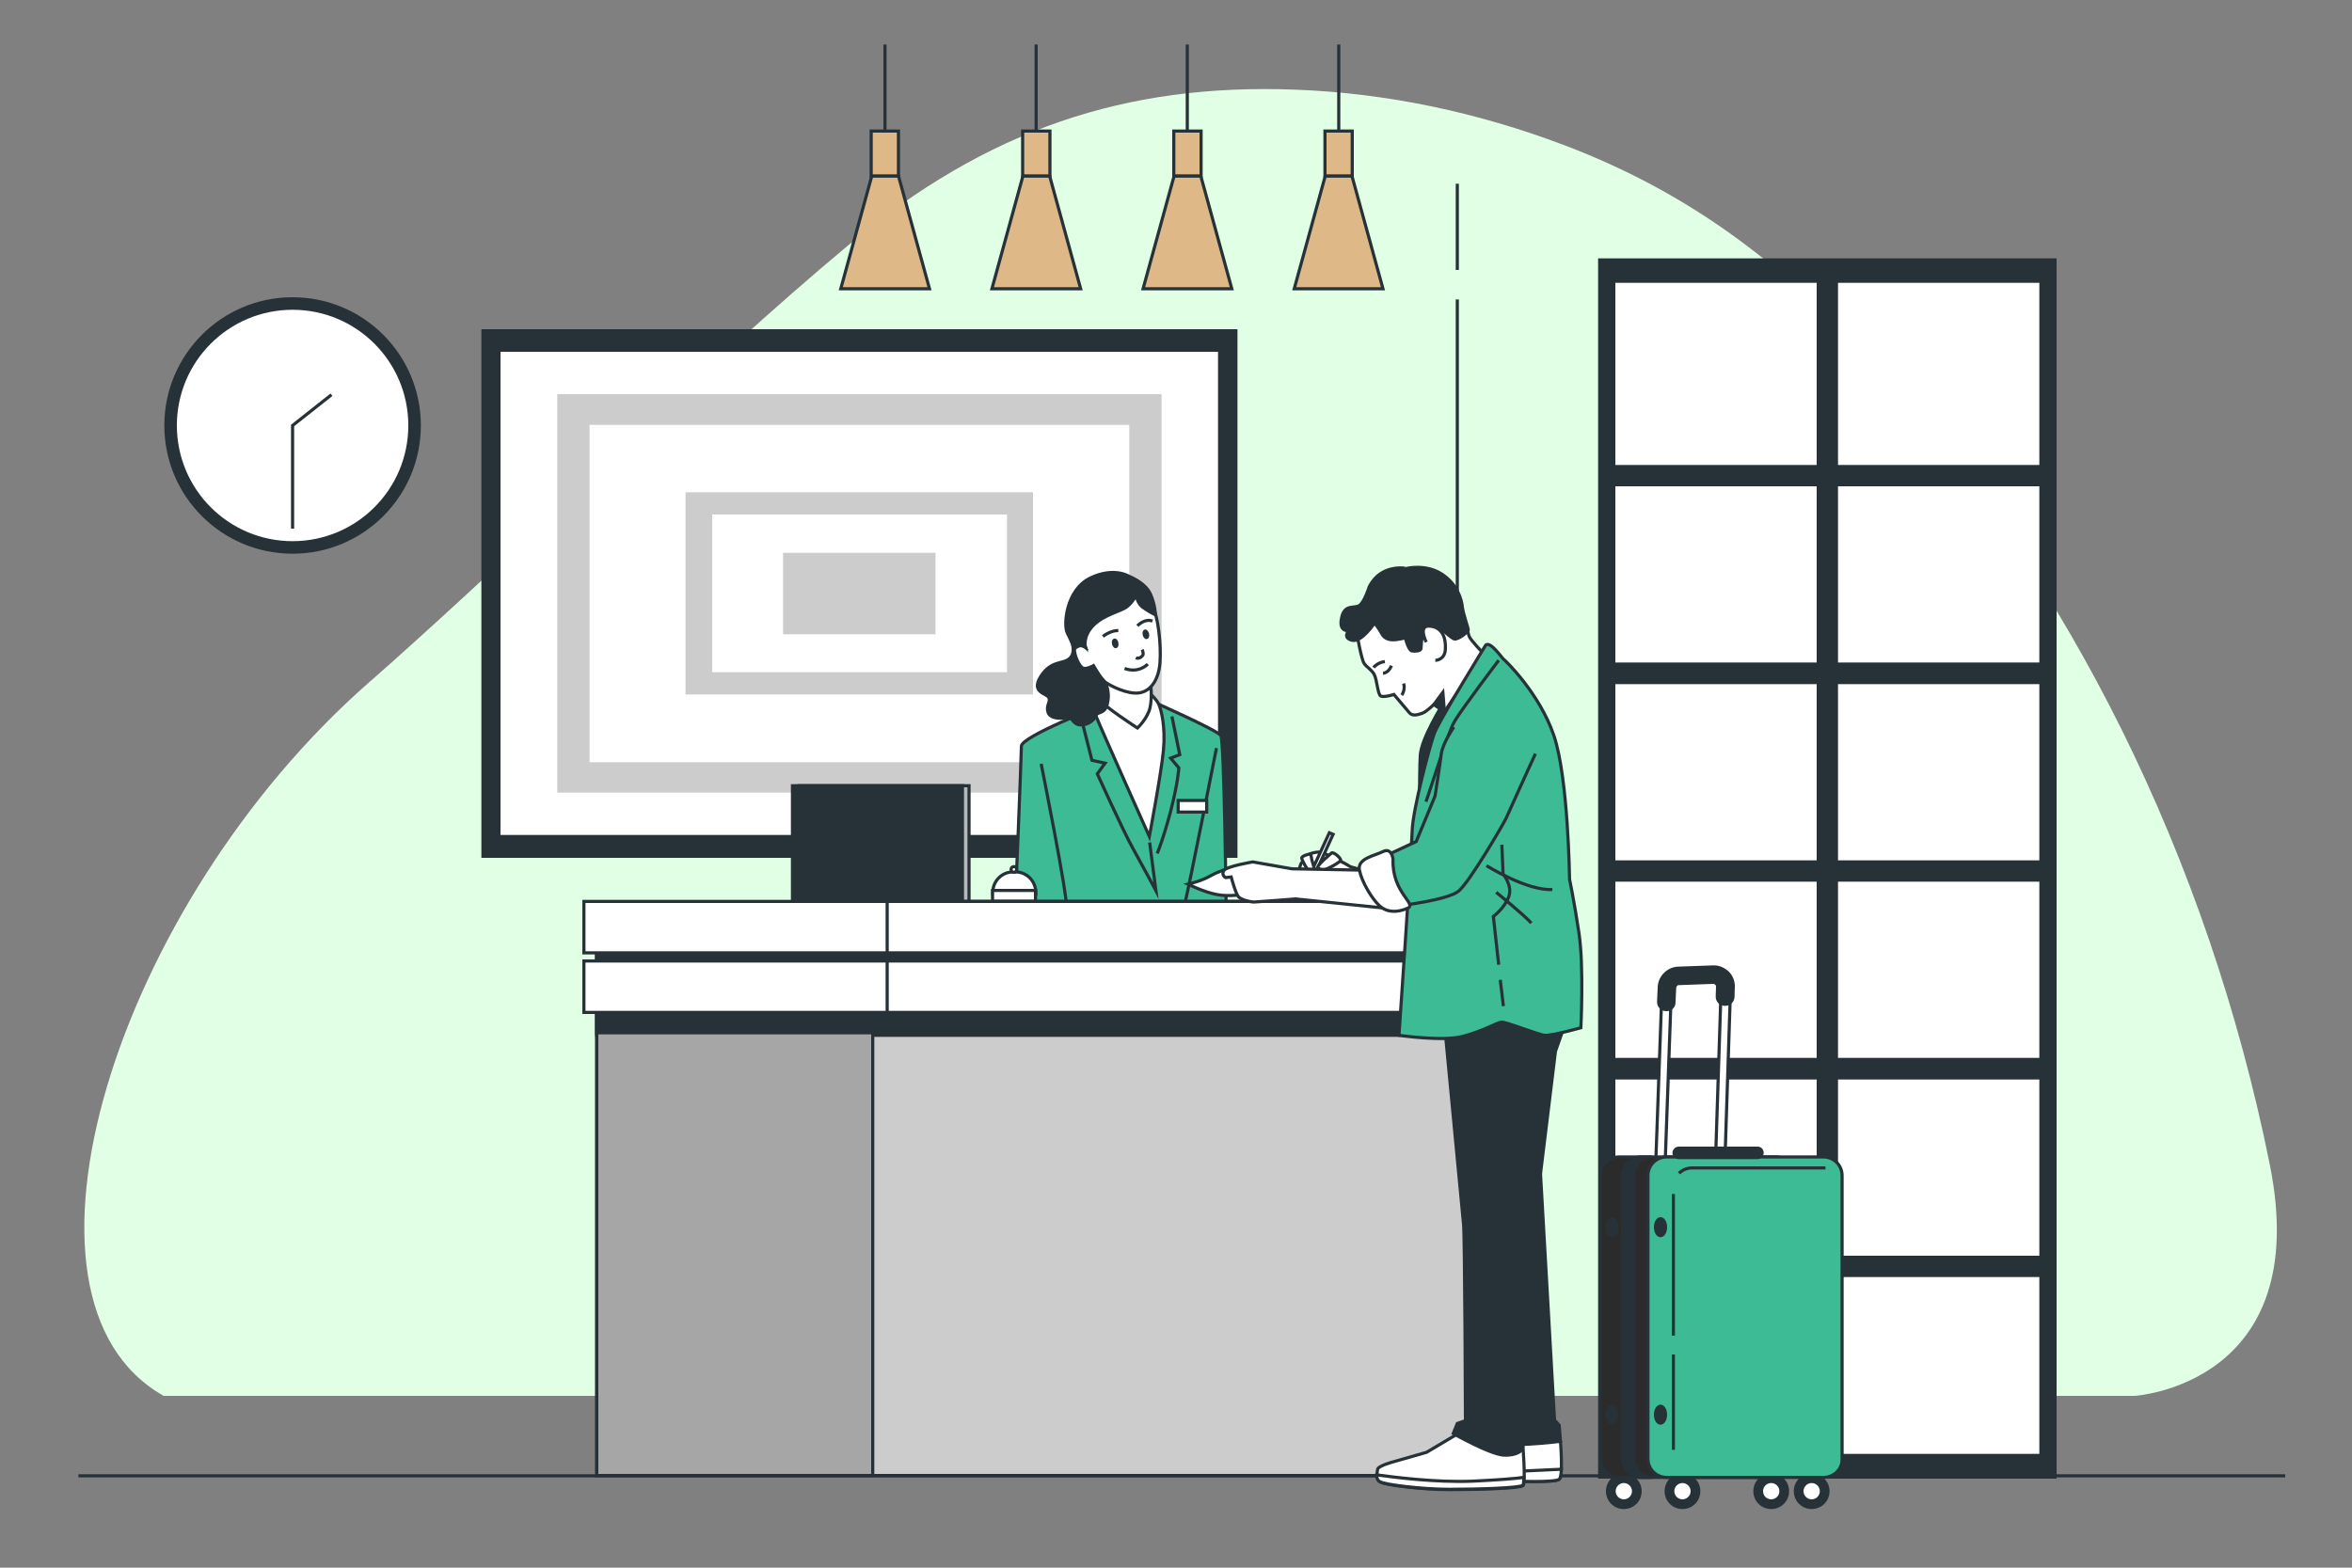 <svg xmlns="http://www.w3.org/2000/svg" xmlns:xlink="http://www.w3.org/1999/xlink" id="Layer_1" x="0px" y="0px" viewBox="0 0 750 500" style="enable-background:new 0 0 750 500;" xml:space="preserve"><rect x="0" y="0" width="750" height="500" fill="#808080" stroke="none"/><style type="text/css">	.st0{fill:#E1FFE4;}	.st1{fill:none;stroke:#263238;stroke-miterlimit:10;}	.st2{fill:#263238;stroke:#263238;stroke-miterlimit:10;}	.st3{fill:#FFFFFF;stroke:#263238;stroke-miterlimit:10;}	.st4{fill:#263238;}	.st5{fill:#FFFFFF;}	.st6{fill:#CCCCCC;}	.st7{fill:#2B2B2B;stroke:#263238;stroke-miterlimit:10;}	.st8{fill:#3DBB95;stroke:#263238;stroke-miterlimit:10;}	.st9{fill:#B8B8B8;stroke:#263238;stroke-miterlimit:10;}	.st10{fill:#CCCCCC;stroke:#263238;stroke-miterlimit:10;}	.st11{fill:#A6A6A6;stroke:#263238;stroke-miterlimit:10;}	.st12{fill:#DEB887;stroke:#263238;stroke-miterlimit:10;}</style><g>	<g id="Background_Simple">		<g>			<path class="st0" d="M676.5,232.6c-20.2-40.7-45.2-78.1-74-111.1c-31.1-35.6-62.8-59.7-103.7-75.2    c-27.7-10.5-56.6-16.6-85.6-17.7c-54-2.1-98.5,12.6-142.8,49.7c-47.5,39.7-91.9,84.7-138.2,126.4c-4.8,4.4-9.7,8.7-14.6,13    c-80.8,70.9-120,196.8-65.4,227.5h628.5c0,0,57.2-3.5,43.1-73.7C713.9,322.3,697.8,275.6,676.5,232.6z"></path>		</g>	</g>	<g id="Line">		<g>			<line class="st1" x1="464.7" y1="95.5" x2="464.7" y2="470.7"></line>			<line class="st1" x1="464.7" y1="58.6" x2="464.7" y2="86.1"></line>		</g>	</g>	<g id="Floor">		<line class="st1" x1="25" y1="470.7" x2="728.7" y2="470.7"></line>	</g>	<g id="Clock">		<g>			<ellipse class="st2" cx="93.3" cy="135.7" rx="40.4" ry="40.4"></ellipse>			<ellipse class="st3" cx="93.3" cy="135.7" rx="37.4" ry="37.4"></ellipse>			<polyline class="st1" points="105.7,125.9 93.3,135.7 93.3,168.6    "></polyline>		</g>	</g>	<g id="Picture">		<g>			<rect x="153.5" y="105" class="st4" width="241.1" height="168.6"></rect>			<rect x="159.6" y="112.2" class="st5" width="228.8" height="154.1"></rect>			<rect x="177.7" y="125.7" class="st6" width="192.7" height="127.1"></rect>			<rect x="188" y="135.5" class="st5" width="172.1" height="107.6"></rect>			<rect x="218.6" y="157" class="st6" width="110.8" height="64.5"></rect>			<rect x="227.1" y="164.1" class="st5" width="94" height="50.3"></rect>			<rect x="249.7" y="176.3" class="st6" width="48.6" height="26"></rect>		</g>	</g>	<g id="Window">		<g>			<rect x="510.1" y="82.9" class="st2" width="145.2" height="388.2"></rect>			<g>				<rect x="514.6" y="280.7" class="st3" width="65.2" height="57.2"></rect>				<rect x="514.6" y="343.8" class="st3" width="65.2" height="57.2"></rect>				<rect x="585.6" y="89.7" class="st3" width="65.2" height="59.1"></rect>				<rect x="514.6" y="154.6" class="st3" width="65.2" height="57.2"></rect>				<rect x="585.6" y="343.8" class="st3" width="65.2" height="57.2"></rect>				<rect x="514.6" y="217.7" class="st3" width="65.2" height="57.2"></rect>				<rect x="514.6" y="89.7" class="st3" width="65.2" height="59.1"></rect>				<rect x="585.6" y="280.7" class="st3" width="65.2" height="57.2"></rect>				<rect x="585.6" y="406.8" class="st3" width="65.2" height="57.4"></rect>				<rect x="514.6" y="406.8" class="st3" width="65.2" height="57.4"></rect>				<rect x="585.6" y="217.7" class="st3" width="65.2" height="57.2"></rect>				<rect x="585.6" y="154.6" class="st3" width="65.2" height="57.2"></rect>			</g>		</g>	</g>	<g id="Suitcase">		<g>			<g>				<g>											<rect x="523.8" y="342.8" transform="matrix(3.249908e-02 -1 1 3.249908e-02 187.241 882.078)" class="st3" width="51" height="3"></rect>				</g>				<g>											<rect x="505.2" y="344.2" transform="matrix(3.579853e-02 -0.999 0.999 3.579853e-02 166.037 863.411)" class="st3" width="50.5" height="3"></rect>				</g>				<g>					<path class="st2" d="M531.3,322L531.3,322c-1.4,0-2.5-1.2-2.4-2.6l0.2-4.5c0.1-3.3,2.8-6,6.1-6.1l11-0.4      c1.7-0.1,3.4,0.6,4.7,1.8c1.2,1.2,1.9,2.9,1.8,4.7l-0.1,3c0,1.4-1.2,2.5-2.6,2.4l0,0c-1.4,0-2.5-1.2-2.4-2.6l0.1-3      c0-0.5-0.2-0.8-0.4-1c-0.2-0.1-0.5-0.4-1-0.4l-11,0.4c-0.7,0-1.2,0.6-1.3,1.3l-0.2,4.5C533.9,321,532.7,322.1,531.3,322z"></path>				</g>			</g>			<g>				<g>					<path class="st2" d="M541.7,475.6c0,2.9-2.3,5.2-5.2,5.2c-2.9,0-5.2-2.3-5.2-5.2c0-2.9,2.3-5.2,5.2-5.2      C539.4,470.4,541.7,472.7,541.7,475.6z"></path>					<path class="st3" d="M539.6,475.6c0,1.7-1.4,3.1-3.1,3.1s-3.1-1.4-3.1-3.1s1.4-3.1,3.1-3.1      C538.2,472.5,539.6,473.9,539.6,475.6z"></path>				</g>				<g>					<path class="st2" d="M582.9,475.6c0,2.9-2.3,5.2-5.2,5.2c-2.9,0-5.2-2.3-5.2-5.2c0-2.9,2.3-5.2,5.2-5.2      C580.5,470.4,582.9,472.7,582.9,475.6z"></path>					<path class="st3" d="M580.8,475.6c0,1.7-1.4,3.1-3.1,3.1s-3.1-1.4-3.1-3.1s1.4-3.1,3.1-3.1S580.8,473.9,580.8,475.6z"></path>				</g>				<g>					<path class="st2" d="M570,475.6c0,2.9-2.3,5.2-5.2,5.2c-2.9,0-5.2-2.3-5.2-5.2c0-2.9,2.3-5.2,5.2-5.2      C567.7,470.4,570,472.7,570,475.6z"></path>					<circle class="st3" cx="564.8" cy="475.6" r="3.1"></circle>				</g>				<g>					<path class="st2" d="M523,475.6c0,2.9-2.3,5.2-5.2,5.2c-2.9,0-5.2-2.3-5.2-5.2c0-2.9,2.3-5.2,5.2-5.2      C520.6,470.4,523,472.7,523,475.6z"></path>					<path class="st3" d="M520.9,475.6c0,1.7-1.4,3.1-3.1,3.1s-3.1-1.4-3.1-3.1s1.4-3.1,3.1-3.1      C519.5,472.5,520.9,473.9,520.9,475.6z"></path>				</g>			</g>			<g>				<g>					<path class="st7" d="M566.3,471.2h-50.1c-3.3,0-5.9-2.7-5.9-5.9v-90.4c0-3.3,2.7-5.9,5.9-5.9h50.1c3.3,0,5.9,2.7,5.9,5.9v90.4      C572.2,468.6,569.6,471.2,566.3,471.2z"></path>					<path class="st2" d="M521,465.3v-90.4c0-3.3,2.7-5.9,5.9-5.9h-3.6c-3.3,0-5.9,2.7-5.9,5.9v90.4c0,3.3,2.7,5.9,5.9,5.9h3.6      C523.6,471.2,521,468.6,521,465.3z"></path>					<path class="st8" d="M581.5,471.2h-50.1c-3.3,0-5.9-2.7-5.9-5.9v-90.4c0-3.3,2.7-5.9,5.9-5.9h50.1c3.3,0,5.9,2.7,5.9,5.9v90.4      C587.5,468.6,584.8,471.2,581.5,471.2z"></path>					<path class="st1" d="M535.4,374.2c1.1-1.1,2.6-1.7,4.2-1.7h42.5"></path>					<line class="st1" x1="533.6" y1="426" x2="533.6" y2="380.8"></line>					<line class="st1" x1="533.6" y1="462.4" x2="533.6" y2="432"></line>				</g>				<path class="st2" d="M531.1,391.4c0,1.5-0.7,2.7-1.6,2.7s-1.6-1.2-1.6-2.7s0.7-2.7,1.6-2.7S531.1,389.9,531.1,391.4z"></path>				<path class="st2" d="M515.6,391.4c0,1.5-0.7,2.7-1.6,2.7s-1.6-1.2-1.6-2.7s0.7-2.7,1.6-2.7S515.6,389.9,515.6,391.4z"></path>				<ellipse class="st2" cx="529.5" cy="451.2" rx="1.6" ry="2.7"></ellipse>				<ellipse class="st2" cx="514" cy="451.2" rx="1.6" ry="2.7"></ellipse>			</g>			<path class="st2" d="M560.4,366.2h-25.1c-0.8,0-1.5,0.7-1.5,1.5l0,0c0,0.8,0.7,1.5,1.5,1.5h25.1c0.8,0,1.5-0.7,1.5-1.5l0,0    C561.9,366.8,561.3,366.2,560.4,366.2z"></path>		</g>	</g>	<g id="Character_1">		<g>			<g>				<rect x="254.8" y="250.6" class="st9" width="54.2" height="45.7"></rect>				<rect x="252.7" y="250.6" class="st2" width="54.2" height="45.7"></rect>			</g>			<g>				<path class="st8" d="M350.5,225.3c0,0-24.8,9.6-24.8,12.7s-2.1,54.1-2.1,54.1l67.4-2.6c0,0-0.6-53.2-1.7-54.9     S368.1,224,368.1,224L350.5,225.3z"></path>				<path class="st3" d="M351.1,222.3c0,0-3.2,2.1-1.6,6.1c1.6,4,17,38.4,17,38.4s3.8-20.2,4.5-27.5s-0.7-13-1.5-14.7     c-0.8-1.7-3.1-3.7-3.1-3.7L351.1,222.3z"></path>				<path class="st3" d="M350.7,213.8c0,0,0.4,8.4,0.5,9.7c0.1,1.3,11.5,8.7,11.5,8.7s3.2-3,4-6.4c0.8-3.5,0.2-8,0.2-8L350.7,213.8z     "></path>				<g>					<path class="st2" d="M341.5,203.9c0,0,1.8,3.9-0.3,6s-5.9,0.5-9.3,5.8c-3.4,5.3,2.1,5.4,2.6,6.9c0.5,1.5-1,2.3-0.3,4.6      c0.8,2.4,5.4,2,6.4,1.5c1-0.5,1.4,2.4,3.9,2.5s4.5-1.6,4.9-2.9c0.4-1.3,2.5-0.6,3.4-2.9c0.9-2.3,0.9-5.5-0.5-7.9s-1.5-4-3-7.7      S342.3,201.2,341.5,203.9z"></path>					<path class="st3" d="M349,190.8c0,0-3.3,1-3.8,6.8c-0.5,5.8,0.9,8.8,0.9,8.8s-3.4-1.6-3.5,0.5c-0.1,2.1,1.6,5.8,2.8,6.2      s3.3-0.8,3.3-0.8s2.3,4.1,3.8,5.3c1.5,1.1,7,3.9,10.7,3.4s6.3-4.1,6.7-9.8c0.4-5.6-0.6-14.9-2.5-18      C365.3,190.2,355.6,185,349,190.8z"></path>					<path class="st2" d="M346.1,206.4c0,0-0.9-3.5,2.6-7c3.5-3.5,8.9-4.4,10.8-6s2.8-3.6,2.8-3.6s0.3,2.5,2,3.8s4.1,2.5,4.1,2.5      s0.1-2.8-1.5-6.5c-1.6-3.8-6.9-5.8-6.9-5.8s-4.8-3.1-12.4,0.6c-7.7,3.8-8.5,14.9-7.3,17.4c1.3,2.5,2.3,5.1,2.3,5.1      S344.7,205,346.1,206.4z"></path>					<path class="st4" d="M356.6,204.9c0.2,0.8,0,1.6-0.6,1.8c-0.6,0.2-1.2-0.4-1.4-1.2s0-1.6,0.6-1.8      C355.8,203.5,356.4,204,356.6,204.9z"></path>					<path class="st4" d="M366.4,202c0.2,0.8,0,1.6-0.6,1.8c-0.6,0.2-1.2-0.4-1.4-1.2s0-1.6,0.6-1.8      C365.5,200.6,366.1,201.1,366.4,202z"></path>					<path class="st1" d="M364.2,207.2c0,0,0.6,1.2,0.2,1.8c-0.4,0.6-1.3,1.2-2.2,0.8"></path>					<path class="st1" d="M366,211.8c0,0-2.8,3.1-7.4,1.4"></path>					<path class="st1" d="M351.7,203c0,0,2.2-1.9,4.9-1.9"></path>					<path class="st1" d="M362.7,199.6c0,0,2.3-2.5,4.8-1.5"></path>				</g>				<path class="st1" d="M387.9,238.6c0,0-8.6,43.7-10.3,50.6"></path>				<path class="st1" d="M332,243.6c0,0,8.5,42.2,8.1,46.1"></path>				<path class="st1" d="M345,229.9l3.2,12.6l4.2,0.9l-2.5,3.4c0,0,8.3,18.3,11.2,23.5c2.9,5.2,7.5,13.8,7.5,13.8l-2-15.4"></path>				<path class="st1" d="M373.7,228.5l2.5,12.2l-2.9,1.1l2.6,3.1c0,0-0.2,4.5-2.6,13.8c-2.5,9.4-4.3,13.5-4.3,13.5"></path>				<rect x="375.7" y="255.3" class="st3" width="9.1" height="3.7"></rect>			</g>			<g>				<path class="st3" d="M323.9,278.1h-0.9c-3.5,0-6.4,2.9-6.4,6.4v0.7h13.7v-0.7C330.2,281,327.4,278.1,323.9,278.1z"></path>				<rect x="316.5" y="284" class="st3" width="13.7" height="3.5"></rect>				<circle class="st3" cx="323.3" cy="277.3" r="0.9"></circle>			</g>			<g>				<rect x="190.3" y="296.2" class="st10" width="279.1" height="174.4"></rect>				<rect x="190.3" y="296.2" class="st2" width="279.1" height="34"></rect>				<rect x="190.3" y="296.2" class="st11" width="88" height="174.4"></rect>				<rect x="190.3" y="296.2" class="st2" width="88" height="33.2"></rect>				<rect x="186.2" y="306.5" class="st3" width="287.3" height="16.4"></rect>				<rect x="282.9" y="306.5" class="st3" width="190.6" height="16.4"></rect>				<rect x="186.2" y="287.5" class="st3" width="287.3" height="16.4"></rect>				<rect x="282.9" y="287.5" class="st3" width="190.6" height="16.4"></rect>			</g>		</g>	</g>	<g id="Character_2">		<g>			<g>				<path class="st3" d="M497.6,459.8c0,0,0.9,10.9-0.4,12c-1.3,1.1-14.4,0.6-14.4,0.6l0.2-14.4L497.6,459.8z"></path>				<path class="st3" d="M497.2,471.8c0.4-0.3,0.6-1.6,0.7-3.2l-15,0.7l0,3.1C482.8,472.4,495.9,472.9,497.2,471.8z"></path>			</g>			<path class="st2" d="M491.2,373.8l4.5,79.1l1.5,1.7l0.4,5.1c0,0-4.7,0.6-10.1,0.9c-5.4,0.2-5.4,0.2-5.4,0.2l1.7-78.7l5.1-19.5    L491.2,373.8z"></path>			<g>				<path class="st3" d="M465,457.2l-10.1,6l-10.5,3c0,0-4.9,1.3-5.1,2.4c-0.2,1.1-0.6,3.2,0.9,4.1s13.1,2.4,22.1,2.4     s22.5-0.4,23.4-1.3c0.9-0.9-0.2-14.4-0.2-14.4L465,457.2z"></path>				<path class="st3" d="M485.6,473.7c0.2-0.2,0.3-1.2,0.3-2.5c-2.9,0.4-8,0.8-16.2,1.2c-11.9,0.5-25.5-1.3-30.7-2     c0,0.9,0.2,1.8,1.1,2.2c1.5,0.9,13.1,2.4,22.1,2.4S484.8,474.6,485.6,473.7z"></path>			</g>			<path class="st2" d="M460.7,327.5c0,0,5.6,59,6,63s0.6,62.6,0.6,62.6l-2.6,0.9l-1.3,3.2c0,0,11.6,6.6,16.1,6.9    c4.5,0.2,5.8-1.7,5.8-1.7s1.7-6.2,1.7-7.3c0-1.1,0-4.9,0-4.9l3-65.8l6-49.1l4.3-12.2l-40.3-0.2L460.7,327.5z"></path>			<path class="st2" d="M459.9,224.9c0,0-6.6,10.5-7,15.9c-0.4,5.4,0,28.2-1.2,27.6s16.3-42.7,16.3-42.7L459.9,224.9z"></path>			<g>				<path class="st3" d="M432.7,202.2c0,0,1.4,8.1,2.3,9.4s2.3,1.9,3.2,3.5s1.1,6.4,2.1,6.9s4.2-0.5,4.2-0.5s3.9,4.6,4.9,5.8     s2.6,0.7,4.1,0.2c1.4-0.5,3.7-2.8,3.7-2.8l3.4,2.3l12.5-18.5c0,0-4.2-4.4-4.6-5.5s-0.5-2-0.5-2s-4.6-6-12.9-8.3     c-8.3-2.3-15-0.4-17.3,2.1C435.5,197.2,432.7,202.2,432.7,202.2z"></path>				<path class="st2" d="M436.6,187.2c0,0-1.5,4.8-3.1,5.9s-4.8-0.6-5.7,4c-1,4.6,2.3,4,2.3,4s-2.1,2.3,1,3.1s7.2-5.5,7.2-5.5     s1.3,1.5,2.3,3.4s2.9,2.1,4.6,1.9c1.7-0.2,2.9-0.6,2.9-0.6s1,4,2.1,4.2c1.1,0.2,2.7,0,2.9-0.6c0.2-0.6-0.2-6.9,3.1-7.2     s6.3,3.8,7.6,4s4.4-2.3,4.4-2.9s-1.7-5.3-1.9-7.4c-0.2-2.1-1.5-7.2-6.7-10.5c-5.1-3.2-11.1-1.7-11.1-1.7     S440.4,179.6,436.6,187.2z"></path>				<path class="st3" d="M454.8,204.8c0,0-2.8-5.5,1.2-5.1s5.1,3.8,4.9,7.4c-0.2,3.5-3.2,3.5-3.2,3.5"></path>				<path class="st1" d="M438,212.9c0,0,1.2-1.6,3.6-1.9"></path>				<path class="st1" d="M441,214.7c0,0,1.7,0.1,2.7-2.4"></path>				<path class="st1" d="M447,221.7c0,0,1.2-1.7,0.6-3.7"></path>				<polygon class="st2" points="457.3,224.6 460.1,220.8 460.6,226.9     "></polygon>			</g>			<g>				<path class="st8" d="M473.8,205.7c0,0-15.1,24.4-16.5,28.4c-1.4,4-6.8,24-7,31s-4.2,65.1-4.2,65.1s13.7,2,20.1,0.4     s11.1-4.4,12.5-4.6c1.4-0.2,11.7,4,13.9,4.2s11.5-2.4,11.5-2.4s1-19.5-0.6-30.2c-1.6-10.7-3-17.1-3-17.1s-0.4-32.4-5-45.9     s-15.5-24-16.1-24.4C478.9,209.8,475.3,204.5,473.8,205.7z"></path>				<path class="st1" d="M477.9,210.6c0,0-11.9,15.7-14.1,19.5s-7.1,20.1-9.1,25.6"></path>				<path class="st1" d="M474,276.1c0,0,13,8.1,21,7.6"></path>				<path class="st1" d="M477.1,284.6c0,0,8.9,7.2,11.2,9.8"></path>				<line class="st1" x1="478.4" y1="312.5" x2="479.4" y2="320.9"></line>				<path class="st1" d="M478.9,269.4l0.4,9.4c0,0,3.1,3.6,1.8,7.2s-4.9,6.3-4.9,6.3l1.7,15.4"></path>			</g>			<g>				<path class="st3" d="M417.9,272.3c0,0,1.6-0.7,3.1-0.5s8.8,4,9.2,4.4s4.5,1.3,4.5,1.3l0.3,2.1l-20.9-1.5c0,0,0.5-2.5,1-3     c0.5-0.5,1-0.9,1-0.9L417.9,272.3z"></path>				<polygon class="st3" points="419.3,278.8 418,278.4 423.9,265.6 425.1,266.1     "></polygon>				<path class="st3" d="M424.7,272c0,0-5.2,4.2-4.4,4.8c0.8,0.6,0.8,0.6,1.8,0.6s5.2-2.4,5.4-3C427.7,273.8,425.5,271.8,424.7,272z     "></path>				<path class="st3" d="M417.9,272.3c0,0-2.9,0.6-2.8,1.4s1.6,3.3,2,3.9c0.3,0.5,1.6,1,2,0.4s-1-3.9-0.9-4.5L417.9,272.3z"></path>			</g>			<g>				<path class="st3" d="M392.1,276.9c0,0-3.2,0.8-6.2,2.5s-7.1,2.6-7.1,2.6s5.3,2.6,9.2,3.3c4,0.8,8.6-0.1,8.6-0.1     S394.4,278,392.1,276.9z"></path>				<g>					<path class="st3" d="M433.4,277.5l-21.4-0.4l-12.5-2.2c0,0-8.5,1.4-9.3,2.8c-0.8,1.4,0.6,2.2,0.6,2.2l1.8-0.2      c0,0,1.4,5.4,2.4,6.4s4,1.6,4.8,1.6c0.8,0,13.3-1,13.3-1l29,3L433.4,277.5z"></path>					<path class="st8" d="M463.6,231.9c0,0-3.6,5.2-4,8.5c-0.4,3.4-2,13.5-2,13.5l-6,14.5l-10.3,4.8c0,0-1.8,4.8-0.2,8.9      s5,6.8,5,6.8s15.3-1.8,18.9-4.6s14.9-22.4,15.3-23.4c0.4-1,9.3-20.5,9.3-20.5"></path>					<path class="st3" d="M444.2,274c0,0-0.4-3.8-3.2-2.4s-8.3,2.2-7.5,6c0.8,3.8,4,9.1,6.4,11.3s5.6,2.2,8.9,0.8      C452.1,288.3,443.8,284.9,444.2,274z"></path>				</g>			</g>		</g>	</g>	<g id="Lamps">		<g>			<g>				<g>					<polygon class="st12" points="296.4,92.1 268.1,92.1 278,56.1 286.5,56.1      "></polygon>					<rect x="277.8" y="41.8" class="st12" width="8.7" height="14.3"></rect>				</g>				<line class="st1" x1="282.2" y1="41.7" x2="282.2" y2="14.2"></line>			</g>			<g>				<g>					<polygon class="st12" points="344.6,92.1 316.3,92.1 326.2,56.1 334.7,56.1      "></polygon>					<rect x="326.1" y="41.8" class="st12" width="8.7" height="14.3"></rect>				</g>				<line class="st1" x1="330.4" y1="41.7" x2="330.4" y2="14.2"></line>			</g>			<g>				<g>					<polygon class="st12" points="392.8,92.1 364.5,92.1 374.4,56.1 382.9,56.1      "></polygon>					<rect x="374.3" y="41.8" class="st12" width="8.7" height="14.3"></rect>				</g>				<line class="st1" x1="378.6" y1="41.7" x2="378.6" y2="14.2"></line>			</g>			<g>				<g>					<polygon class="st12" points="441,92.1 412.7,92.1 422.6,56.1 431.1,56.1      "></polygon>					<rect x="422.5" y="41.8" class="st12" width="8.7" height="14.3"></rect>				</g>				<line class="st1" x1="426.9" y1="41.7" x2="426.9" y2="14.2"></line>			</g>		</g>	</g></g></svg>